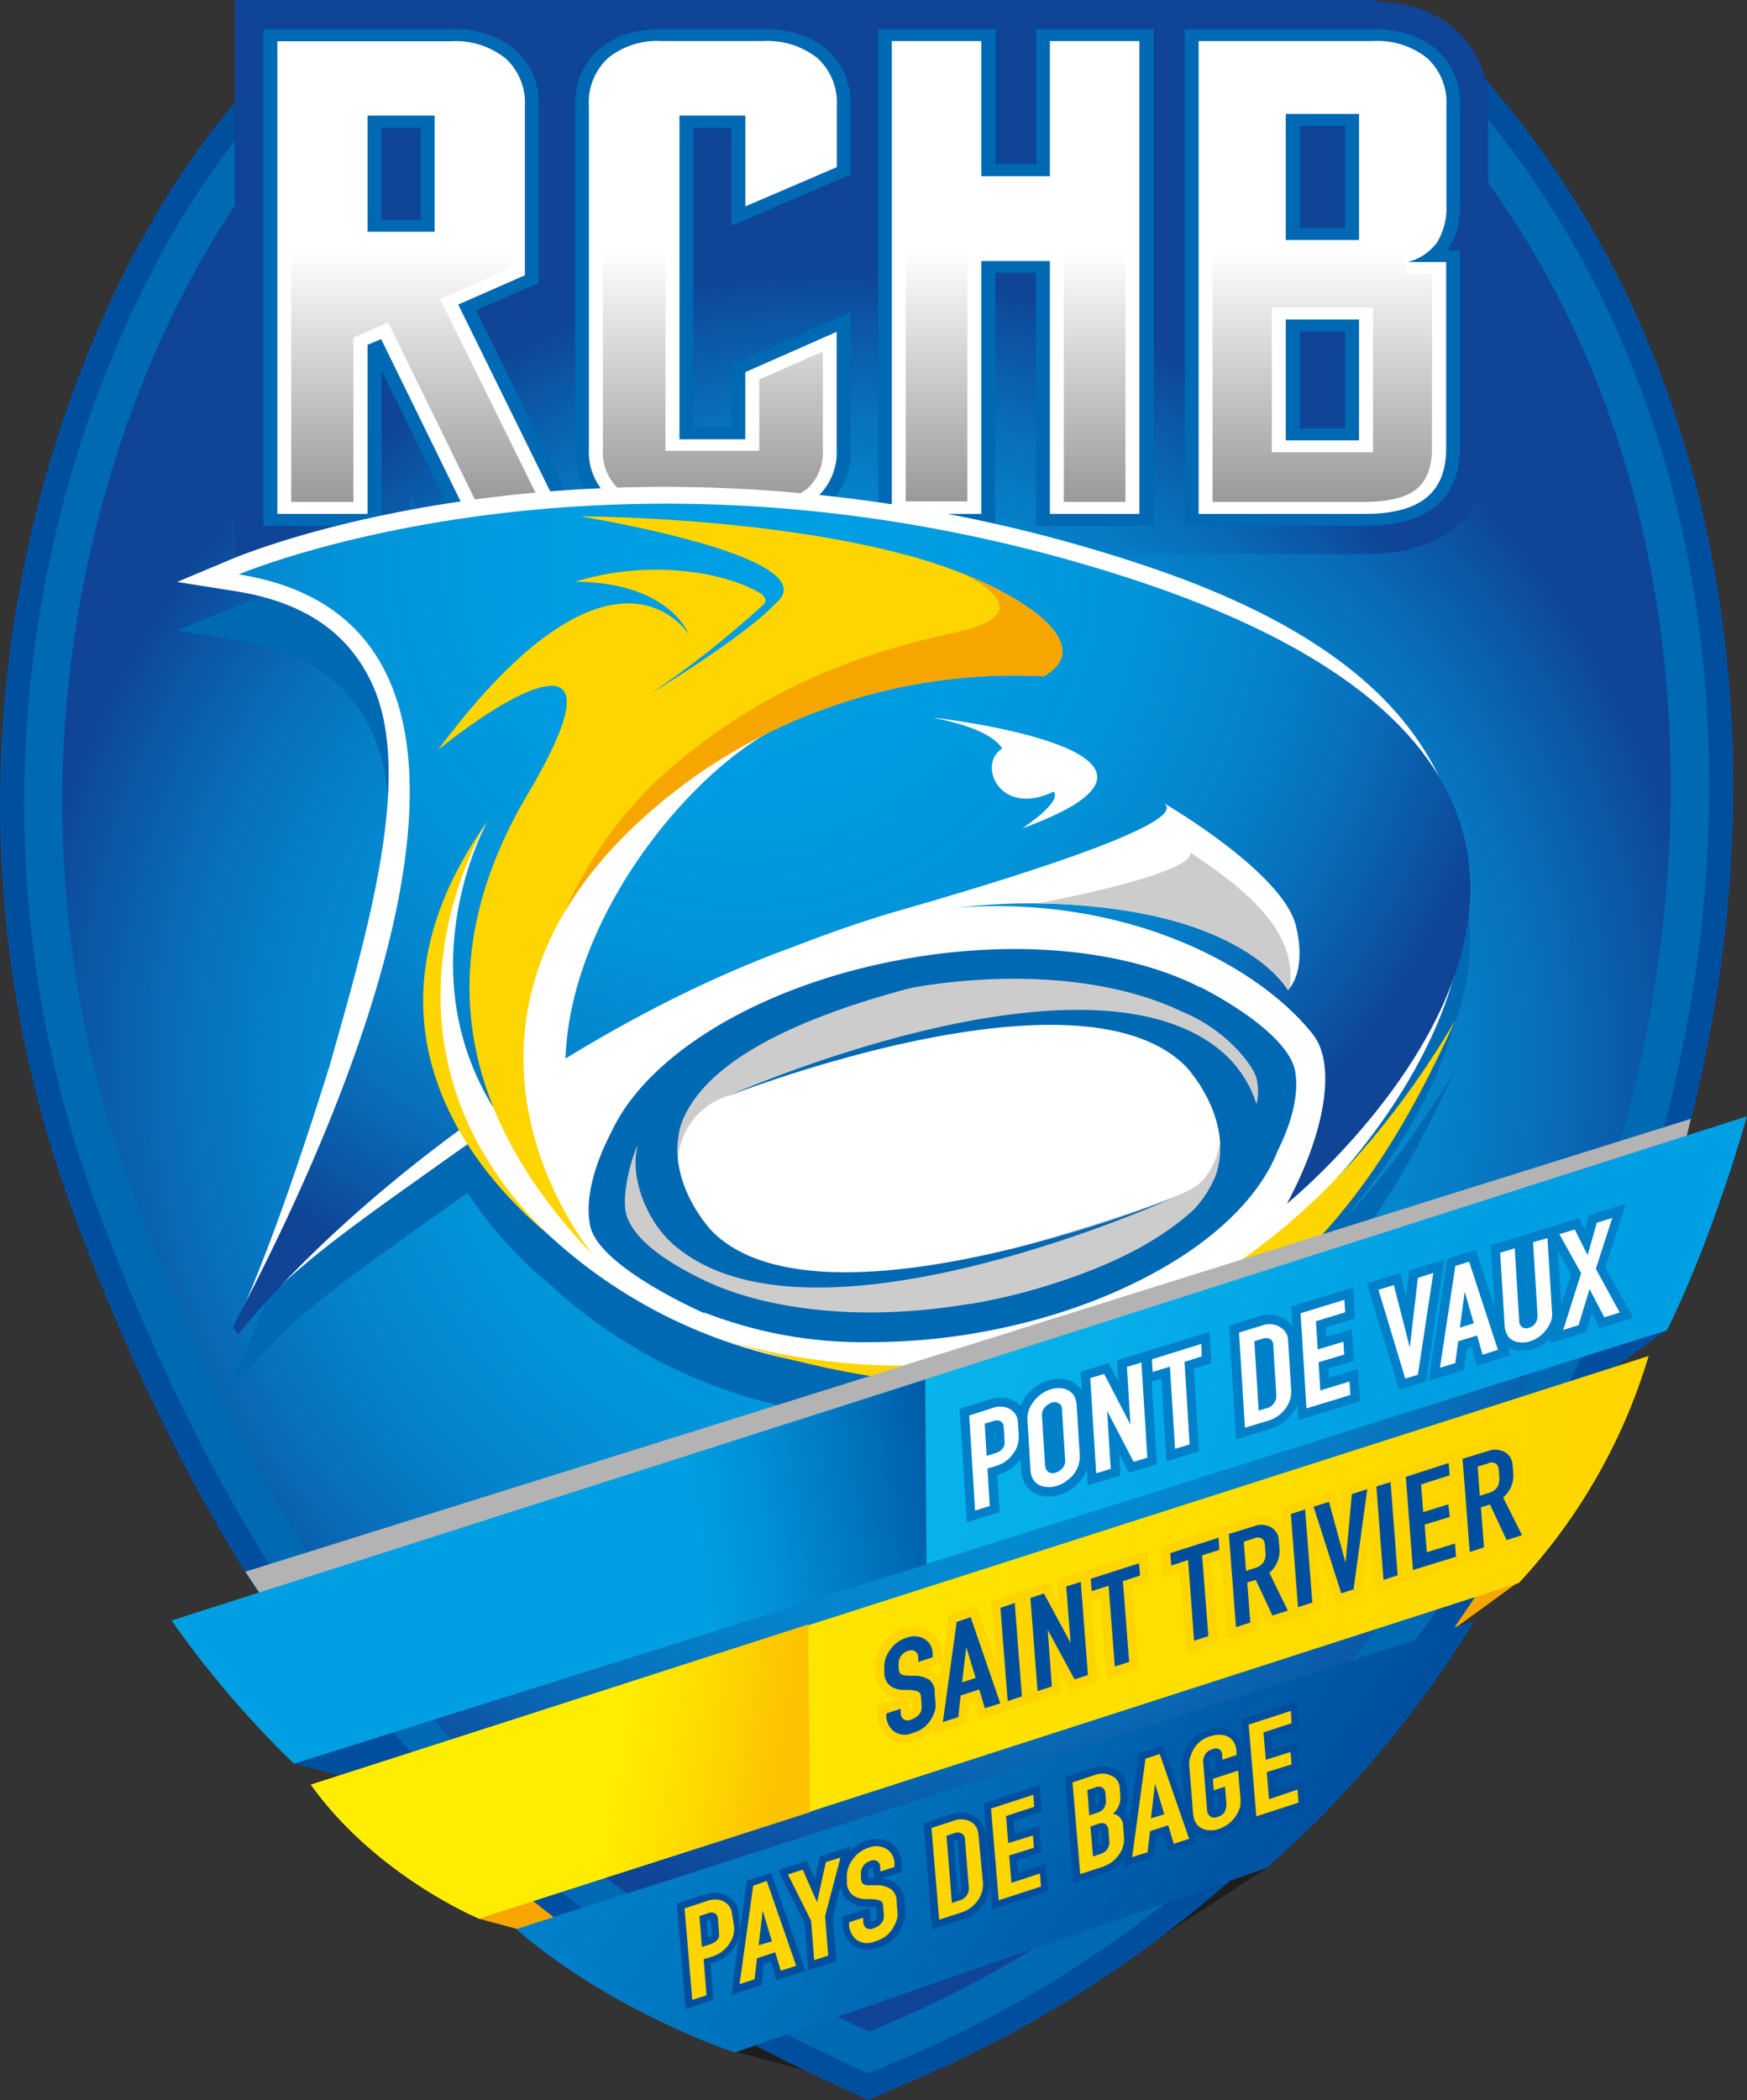 <svg xmlns="http://www.w3.org/2000/svg" xmlns:xlink="http://www.w3.org/1999/xlink" viewBox="0 0 226.77 272.49"><rect x="0" y="0" width="226.77" height="272.49" fill="#333333" stroke="none"/><defs><style>.cls-1{isolation:isolate;}.cls-2{fill:#f7a600;}.cls-3{fill:#1d1d1b;}.cls-4{fill:#004f9f;}.cls-5{fill:#0069b4;}.cls-6{fill:url(#radial-gradient);}.cls-7{fill:#0f4496;}.cls-8{fill:url(#radial-gradient-2);}.cls-9{fill:#fff;}.cls-10{fill:url(#Dégradé_linéaire_1);}.cls-11{fill:#ccc;}.cls-12{fill:url(#radial-gradient-3);}.cls-13{fill:#ffd500;}.cls-14{fill:#b3b3b3;mix-blend-mode:multiply;}.cls-15{fill:url(#linear-gradient);}.cls-16{fill:url(#linear-gradient-2);}.cls-17{fill:url(#linear-gradient-3);}.cls-18{fill:#0080c9;}.cls-19{fill:url(#linear-gradient-4);}.cls-20{fill:url(#linear-gradient-5);}</style><radialGradient id="radial-gradient" cx="104.94" cy="134.25" r="118.62" gradientTransform="translate(14.48 14.43) scale(0.93 0.92)" gradientUnits="userSpaceOnUse"><stop offset="0" stop-color="#009fe3"/><stop offset="0.29" stop-color="#009ce1"/><stop offset="0.49" stop-color="#0294d9"/><stop offset="0.65" stop-color="#0485cd"/><stop offset="0.8" stop-color="#086fbb"/><stop offset="0.93" stop-color="#0c54a4"/><stop offset="1" stop-color="#0f4496"/></radialGradient><radialGradient id="radial-gradient-2" cx="108.24" cy="125.31" r="90.71" gradientTransform="matrix(1, 0, 0, 1, 0, 0)" xlink:href="#radial-gradient"/><linearGradient id="Dégradé_linéaire_1" x1="111.86" y1="32.63" x2="111.86" y2="113.89" gradientUnits="userSpaceOnUse"><stop offset="0" stop-color="#fff"/><stop offset="1"/></linearGradient><radialGradient id="radial-gradient-3" cx="96.35" cy="72.77" r="103.1" gradientTransform="matrix(1, 0, 0, 1, 0, 0)" xlink:href="#radial-gradient"/><linearGradient id="linear-gradient" x1="97.41" y1="174.27" x2="175.95" y2="202.42" gradientUnits="userSpaceOnUse"><stop offset="0" stop-color="#0bbbef"/><stop offset="0.59" stop-color="#05ace9"/><stop offset="1" stop-color="#009fe3"/></linearGradient><linearGradient id="linear-gradient-2" x1="40.35" y1="212.45" x2="214.02" y2="212.45" gradientUnits="userSpaceOnUse"><stop offset="0" stop-color="#ffed00"/><stop offset="0.68" stop-color="#ffde00"/><stop offset="1" stop-color="#ffd500"/></linearGradient><linearGradient id="linear-gradient-3" x1="98.21" y1="210.13" x2="163.01" y2="253.02" gradientUnits="userSpaceOnUse"><stop offset="0" stop-color="#0080c9"/><stop offset="0.37" stop-color="#0071bc"/><stop offset="1" stop-color="#004f9f"/></linearGradient><linearGradient id="linear-gradient-4" x1="90.47" y1="202.21" x2="122.31" y2="197.42" gradientUnits="userSpaceOnUse"><stop offset="0" stop-color="#009fe3"/><stop offset="0.29" stop-color="#0090d6"/><stop offset="0.84" stop-color="#0069b4"/><stop offset="1" stop-color="#005ca9"/></linearGradient><linearGradient id="linear-gradient-5" x1="79.81" y1="229.26" x2="100.46" y2="232.58" gradientUnits="userSpaceOnUse"><stop offset="0" stop-color="#ffed00"/><stop offset="0.42" stop-color="#fede00"/><stop offset="1" stop-color="#fdc300"/></linearGradient></defs><title>Logo EDR Bassin RCHB 15 16</title><g class="cls-1"><g id="Calque_1" data-name="Calque 1"><polygon class="cls-2" points="61.99 248.92 79.96 253.73 73.1 242.49 61.99 248.92"/><polygon class="cls-2" points="197.42 205.04 179.92 217.78 184.44 206.19 197.42 205.04"/><polygon class="cls-3" points="95.19 266.15 113.16 270.95 106.3 259.71 95.19 266.15"/><polygon class="cls-4" points="38.17 228.83 56.14 233.63 49.28 222.39 38.17 228.83"/><polygon class="cls-3" points="164.48 242.37 146.32 254.16 151.45 242.83 164.48 242.37"/><polygon class="cls-4" points="216.43 172.5 198.92 185.24 203.45 173.66 216.43 172.5"/><path class="cls-4" d="M112.68,272.49l-6.44-3c-46.51-21.89-75.34-55.13-96.4-111.18C-13.68,95.7,9.64,36.92,31.05,12.69l8-9L49.88,9c7.07,3.52,17.92,7.7,29.49,7.71,9.08,0,55.5-.28,64-0.28,9.44,0,20.64-2.72,33.25-8.1L187.4,3.77l7.49,9C231,56,235,124.82,204.87,184.12c-21,41.36-49.84,70.14-85.66,85.56l-6.53,2.81h0Z"/><path class="cls-5" d="M112.74,269.07l-5.15-2.42c-45.7-21.51-74-54.24-94.8-109.45-23-61.31-.3-118.78,20.62-142.44l6.39-7.24,8.67,4.31c7.38,3.66,18.72,8,30.89,8,9.78,0,54.69-.27,64-0.27,9.88,0,21.48-2.81,34.49-8.35l8.62-3.67,6,7.17c35.32,42.27,39.17,109.77,9.58,168-20.68,40.68-49,69-84.1,84.1l-5.22,2.25h0Z"/><path class="cls-6" d="M112.83,263.61l-3.1-1.46c-44.41-20.9-72-52.81-92.25-106.7C-4.81,96.19,17,40.8,37.17,18L41,13.67l5.22,2.6c7.87,3.9,20,8.56,33.13,8.56,5,0,19.06-.07,32.7-0.14,13.13-.07,26.72-0.14,31.31-0.14,10.55,0,22.81-2.94,36.46-8.75L185,13.59l3.61,4.32c34.06,40.77,37.66,106.09,9,162.56C177.47,220.09,150,247.6,116,262.26l-3.15,1.35h0Z"/><rect class="cls-7" x="30.51" width="148.2" height="28.87"/><path class="cls-5" d="M148.8,67.45H135.38V34.6l-7.09,0V67.45H114.86V4.55h13.43V22.08h7.09V4.55H148.8v62.9h0Zm28.41,0H154.68V4.55h23.49A11.34,11.34,0,0,1,185.86,7a8.51,8.51,0,0,1,2.77,6.72V26.61a9.27,9.27,0,0,1-1.33,5.27A6.33,6.33,0,0,1,186,33.26h2.62V58.17c0,3.09-1,5.43-2.88,7s-4.77,2.3-8.54,2.3h0Zm-9.4-11.09h7.69V42.24h-7.69V56.36h0Zm0-26h7.69V15.56h-7.69V30.37h0ZM99,67.45H85.93A11.15,11.15,0,0,1,78.32,65a8.59,8.59,0,0,1-2.74-6.76V13.7A8.54,8.54,0,0,1,78.32,7a11.15,11.15,0,0,1,7.61-2.44H99A11.43,11.43,0,0,1,106.72,7a8.46,8.46,0,0,1,2.8,6.72v8.47l-0.5.21L97.15,27.48,95.84,28V15.82H89.1V56.18h6.74V47.81l0.49-.22,11.87-5.22,1.32-.58V58.26A8.56,8.56,0,0,1,106.75,65c-1.85,1.62-4.45,2.43-7.74,2.43h0Zm-24.79,0H60L59.75,67,49,45l-0.4.18V67.45H35.09V4.55H58.57A11.36,11.36,0,0,1,66.23,7,8.46,8.46,0,0,1,69,13.7V36.2l-0.49.22-7.9,3.47L73.69,66.37l0.53,1.08h0ZM48.61,29.29H55.5V15.82H48.61V29.29h0Z"/><path class="cls-8" d="M110.29,71.89v-4l-0.49.45c-2.72,2.37-6.35,3.58-10.8,3.58H85.93a19.72,19.72,0,0,1-4.73-.54l0.27,0.54H57.1l-3.92-8v8H30.52V0.12h28c4.38,0,8,1.2,10.7,3.55a12.12,12.12,0,0,1,3,4,12.12,12.12,0,0,1,2.95-3.92c2.7-2.38,6.29-3.59,10.69-3.59H99c4.41,0,8,1.2,10.75,3.55l0.54,0.49v-4h67.87c4.42,0,8,1.2,10.74,3.57a12.86,12.86,0,0,1,4.28,10V26.61a17.91,17.91,0,0,1-.13,2.22h0.13V58.17c0,5.57-2.46,8.72-4.52,10.39-2.73,2.21-6.59,3.33-11.46,3.33H110.29Z"/><path class="cls-5" d="M149.71,68.23H134.47V35.38l-5.28,0V68.23H114V3.78h15.24V21.3h5.28V3.78h15.24V68.23h0Zm27.51,0H153.78V3.78h24.39c3.51,0,6.31.9,8.33,2.67a9.2,9.2,0,0,1,3,7.26V26.61a9.93,9.93,0,0,1-1.45,5.66l-0.15.21h1.6V58.17c0,3.31-1.06,5.85-3.16,7.54s-5.15,2.52-9.16,2.52h0Zm-8.5-12.65h5.88V43h-5.88V55.58h0Zm0-26h5.88V16.34h-5.88V29.59h0ZM99,68.23H85.93c-3.48,0-6.26-.9-8.26-2.67a9.29,9.29,0,0,1-3-7.3V13.7a9.23,9.23,0,0,1,3-7.26c2-1.77,4.79-2.67,8.26-2.67H99c3.51,0,6.32.9,8.35,2.66a9.15,9.15,0,0,1,3.06,7.27v8.95l-0.5.21-0.5.22L97.55,28.18l-1.31.56-1.31.56V16.6H90V55.41h4.93V47.34l0.49-.22,0.49-.22,11.87-5.22,1.32-.58,1.32-.58V58.26a9.25,9.25,0,0,1-3,7.3c-2,1.77-4.85,2.67-8.39,2.67h0Zm-23.42,0H59.38l-0.23-.48-0.23-.48-9.39-19.2V68.23H34.18V3.78H58.57a12.3,12.3,0,0,1,8.3,2.66,9.15,9.15,0,0,1,3.06,7.27v23l-0.49.22L69,37.11,61.8,40.25,74.52,66.07l0.53,1.08,0.53,1.08h0ZM49.52,28.51H54.6V16.6H49.52V28.51h0Z"/><path class="cls-9" d="M68.13,35.72v-22a7.74,7.74,0,0,0-2.54-6.17,10.36,10.36,0,0,0-7-2.2H36V66.68H47.71V44.74L49.47,44,60.58,66.68H72.86L59.48,39.52ZM56.41,30.07h-8.7V15h8.7v15ZM99,5.33H85.93a10.16,10.16,0,0,0-7,2.2,7.81,7.81,0,0,0-2.49,6.17V58.26A7.86,7.86,0,0,0,79,64.47a10.16,10.16,0,0,0,7,2.2H99q4.58,0,7.09-2.2a7.82,7.82,0,0,0,2.51-6.22V43.06L96.74,48.29V57H88.2V15h8.55V26.78l11.87-5.09v-8a7.74,7.74,0,0,0-2.54-6.17A10.44,10.44,0,0,0,99,5.33Zm79.16,0H155.59V66.68h21.62q5.33,0,7.92-2.09t2.59-6.41V34h-5a6.74,6.74,0,0,0,3.82-2.55,8.55,8.55,0,0,0,1.21-4.88V13.7a7.77,7.77,0,0,0-2.51-6.17A10.33,10.33,0,0,0,178.17,5.33Zm-1.76,51.81H166.9V41.46h9.51V57.14Zm0-26H166.9V14.78h9.51V31.15ZM136.28,5.33V22.86h-8.9V5.33H115.76V66.68h11.62V33.87l8.9,0V66.68H147.9V5.33H136.28Z"/><path class="cls-10" d="M146.09,65.12h-8V32.26h-1.82l-8.9,0h-1.8v32.8h-8V6.88h8V24.41h12.52V6.88h8V65.12h0Zm31.13,0H157.4V6.88h20.77a8.4,8.4,0,0,1,5.75,1.74,6.34,6.34,0,0,1,2,5.09V26.61a7.27,7.27,0,0,1-1,4.09,5,5,0,0,1-2.85,1.86l0.59,3h3.22V58.17c0,2.42-.68,4.19-2,5.28s-3.62,1.67-6.68,1.67h0ZM165.09,39.91V58.69h13.13V39.91H165.09Zm0-26.68V32.7h13.13V13.23H165.09ZM99,65.12H85.93a8.22,8.22,0,0,1-5.67-1.73,6.44,6.44,0,0,1-2-5.13V13.7a6.38,6.38,0,0,1,2-5.09,8.22,8.22,0,0,1,5.67-1.73H99a8.49,8.49,0,0,1,5.78,1.74,6.31,6.31,0,0,1,2,5.08v7l-8.25,3.54V13.49H86.38v45H98.56V49.24l8.25-3.63V58.26a6.4,6.4,0,0,1-2,5.13A8.49,8.49,0,0,1,99,65.12h0Zm-28.88,0H61.79L51.14,43.37l-0.76-1.55-1.74.77-1.76.78-1,.43V65.12H37.8V6.88H58.57A8.41,8.41,0,0,1,64.3,8.62a6.31,6.31,0,0,1,2,5.08V34.77l-7.67,3.37-1.5.66,0.66,1.33,12.31,25h0ZM45.9,13.49V31.62H58.22V13.49H45.9Z"/><path class="cls-2" d="M80.89,107.11l0.72-.51-0.46.29Zm4.73-7.7c-0.35-.54-6.9-10.15-21.49,2.7,2.62-1.85,10.19-6.78,14.88-5.66C84.32,97.71,85.48,99.19,85.63,99.41Zm9.44-5.22a15.71,15.71,0,0,0-2.07-1c1.57,0.89,1.86,1.74,1.33,2.52-0.94,1.38-5.29,4.48-13,11A129.4,129.4,0,0,0,95.33,95.63C95.9,95.11,95.52,94.57,95.07,94.19Z"/><path class="cls-5" d="M188.39,134.14c3.21-8.46,3.84-17.87-1.59-27C181.36,95.84,169.35,86.57,148,79.53A196.89,196.89,0,0,0,86.33,69.48c-33.8,0-55.28,9-56.18,9.34l-7.16,3,7.69,1.23c8.72,1.39,14.48,5.3,17.6,11.94,5.53,11.78-.59,32.36-5.47,49.63-4.86,15.52-8.38,24.84-10.84,30.54-0.57,1.11-1.13,2.17-1.65,3.15a2.41,2.41,0,0,0,.61,1.15c1.8-2.22,3.81-4.49,6-6.78,5.67-5.18,12.82-10.12,21.4-16.23,0.78-.56,1.58-1.11,2.38-1.67a52.51,52.51,0,0,0,10.23,11.54c-0.41-.41-0.81-0.81-1.2-1.21A65.78,65.78,0,0,0,92.12,179.6l-0.72-.24s0.45,0.18,1.27.45a68.57,68.57,0,0,0,9.31,2.76c57.1,14.89,77.14-22.36,86.95-43.87a109.42,109.42,0,0,1-15.31,20.41C178.43,153.7,185.16,144.67,188.39,134.14Z"/><path class="cls-9" d="M58.7,144.36s13.94,28.93,50.76,33.14c33,3.76,59.3-10.88,68.58-34.39,1.09-2.75,5.35-5.77,5.85-8.74C188.63,106,161,97,161,97l-27.09,2.37L66.86,118.05Z"/><path class="cls-9" d="M164.92,141.47c2.12,12.4-15.21,25.66-38.71,29.64s-44.26-2.87-46.38-15.27S95,130.16,118.54,126.19s44.26,2.87,46.38,15.27"/><path class="cls-11" d="M84.1,146s2.38,7.12,4,6.56a9.29,9.29,0,0,1,6.17-10.3c10.9-4.22,29.56-12.08,55.63-9.57,7.29,3.83,8.57,7.11,9.12,7.66a17.44,17.44,0,0,1,1.64,2.92l1.1,2.55s5.83-4.56,2.92-9.48-13.31-12.4-35.37-11.3S89.21,135.65,84.1,146Z"/><path class="cls-11" d="M84.1,148.22s0.36,24.25,39.56,16c17-4.61,28.92-8.67,31.11-10,3.07-1.78,3.53-5.83,3.53-5.83s1.58,2.93,3.1,1.82c-3.28,7.47-17,18.78-38.46,21.51s-37.73-6.38-41.56-9.11-2.19-12.94.37-16.41S84.1,148.22,84.1,148.22Z"/><path class="cls-9" d="M30.52,172c2.46-5.18,6.37-14.88,12.27-33.72,4.88-17.27,11-37.85,5.47-49.63C45.15,82,39.39,78.13,30.67,76.73L23,75.51l7.16-3c0.9-.38,22.38-9.34,56.18-9.34A196.87,196.87,0,0,1,148,73.19c26.64,8.77,38.75,21,41.69,36.45,4.51,23.7-18.26,45.88-21.2,48.33l-8.89,7.41,5.49-10.19c5.24-9.72,5.56-16.92,3.64-19.47-6.15-7.89-20.72-15.89-39.35-15.89a67.19,67.19,0,0,0-9.73.72c-20.13,3.8-42.51,16.19-61.34,29.6-12,8.56-21.25,14.81-27.49,22.67A5.63,5.63,0,0,0,30.52,172Z"/><path class="cls-12" d="M30.3,172a2.41,2.41,0,0,0,.61,1.15c17.66-21.79,55.51-48.64,88.37-54.83,24.2-3.55,43.59,6.24,51.22,16,2.92,3.89,1.57,12.54-3.46,21.88,8.09-6.74,59.4-54.86-19.75-80.94C80.78,53.41,31,74.53,31,74.53,74,81.39,43.58,147,30.3,172Z"/><path class="cls-9" d="M63.26,106.6s-11.79,21,3,40.35-4,3.1-4,3.1S47.16,130.78,63.26,106.6Z"/><path class="cls-9" d="M100.51,94.63c-13.67,7.11-34.09,33.72-24.79,56-13.31.36-9.3-6.93-9.3-6.93S58.58,105.38,100.51,94.63Z"/><path class="cls-9" d="M132.71,107.47s5.18-3.35,4.08-4.76c-7.05,3.4-10-3.54-6.69-5.59-1.27-1.94-4.8-3.16-9-4,0.52,0,38.73,4.51,11.6,14.36"/><path class="cls-9" d="M151,104.17s15.55,9,17.23,16c1.46,6.12-1.06,8.3-1.06,8.3s-4.34-8-22.07-10.46a80.88,80.88,0,0,0-20.83-.23c-6.6.7-24.27,6.32-24.27,6.32a155.65,155.65,0,0,1,16.14-5.78C132.07,113.77,155,106.6,151,104.17"/><path class="cls-13" d="M117.59,72C99,67,75.29,67,75.29,67S108,72.27,100.65,78.33C99.31,79.75,95.39,83.25,84.47,90a129.91,129.91,0,0,0,14.6-11.52c0.57-.53.19-1.06-0.26-1.44-4.71-2.86-14.62-4.51-24.13-1.56C87,75.57,89.39,82.3,89.39,82.3s-9.64-15.67-32.53,15c10.65-8.57,24.26-15.5,11.62,5.77-14,23.7-6.92,43.63,8.39,59.67-10.21-13.61-18-40.1,14-62.47a72.21,72.21,0,0,1,44.63-12.52C143.22,83.38,131.05,75.55,117.59,72Z"/><path class="cls-13" d="M63.26,106.6S45.4,134.86,70.92,160C57.25,148.35,47,129.39,63.26,106.6Z"/><path class="cls-2" d="M90.85,100.28a72.21,72.21,0,0,1,44.63-12.52c6.3-3.57-.6-9.42-10.66-13.41,4.49,2.25,8.74,5.64-.79,7.71-15.19,3.28-27.34,8.75-38.89,19.32a54.56,54.56,0,0,0-11.88,17C76.85,112.28,82.48,106.14,90.85,100.28Z"/><path class="cls-11" d="M154.53,110.61c0.34,2.3-12.24,5.13-19.82,6.62a78.54,78.54,0,0,1,10.39.78c17.73,2.49,22.07,10.46,22.07,10.46a1.93,1.93,0,0,0,.22-0.24C168.63,120.35,160.57,114.74,154.53,110.61Z"/><path class="cls-5" d="M168.15,139.17c-0.83-5.49-12.52-11.18-12.52-11.18l0.19,0.16c-0.24-.12-0.46-0.25-0.7-0.37-6.24-3-14.37-4.63-23.41-4.64a81,81,0,0,0-13.48,1.16c-11.36,1.92-21.32,5.94-28.57,11.1-4.73,3.38-8.36,7.28-10.31,11.5-1.5,2.89-3.57,7.85-2.76,12.07,1,5.45,15,11.5,15,11.5l-0.29-.22A56.66,56.66,0,0,0,113,174.15,81.5,81.5,0,0,0,126.52,173c11.35-1.93,21.32-6,28.56-11.11,5.11-3.66,8.95-7.92,10.76-12.54C167.26,146.5,168.66,142.63,168.15,139.17Zm-42.26,30A77.42,77.42,0,0,1,113,170.3c-8.59,0-16.22-1.56-21.75-4.25s-8.7-5.3-9.8-8c-1-2.43.47-7.63,1.27-9.37l0,0.12c-1,4.48,1.6,10.44,5.37,13.23,18,14.34,64-6.53,64-6.53s-45.94,18.47-59.79,4.13c-2.55-2.91-5.63-8.33-3.84-13.89C91,139,100.15,133,118.09,128.23l0.77-.15A77.37,77.37,0,0,1,131.7,127h0c8.56,0,16.17,1.57,21.69,4.25,5.58,2.22,9.23,6.84,9.71,8.66a7.29,7.29,0,0,1,0,3.37,14.77,14.77,0,0,0-4.83-7.1c-17.9-14.45-64,6.13-64,6.13s46.06-18.19,59.82-3.76c2.53,2.94,5.58,8.37,3.74,13.92a14.63,14.63,0,0,1-2.92,4.54c-3.87,3.47-9.27,6.72-18.25,9.58A77.54,77.54,0,0,1,125.89,169.21Z"/><path class="cls-13" d="M91.4,173s59.61,23.52,97.53-40.65C178.53,155.15,156.66,195.62,91.4,173Z"/><polygon class="cls-14" points="35.09 208.78 31.85 203.94 219.49 145.17 218.05 151.09 35.09 208.78"/><path class="cls-15" d="M22.3,210.28a128.61,128.61,0,0,0,15.87,18.55l178.19-56.21s5.27-10,10.41-27.78Z"/><path class="cls-16" d="M40.35,231.57c8.53,11.88,21.81,17.37,21.81,17.37l135-43.54A74.5,74.5,0,0,0,214,175.95Z"/><path class="cls-17" d="M67,250.32c12.67,10.91,28.39,16,28.39,16l69-23.93a138.62,138.62,0,0,0,27-32.08Z"/><path class="cls-18" d="M124.56,182.79l4-1.23a4.4,4.4,0,0,1,1.29-.2h0.33a3.47,3.47,0,0,1,1.51.45,3.3,3.3,0,0,1,.79.63,5.34,5.34,0,0,1,.32-0.67,5.84,5.84,0,0,1,1.38-1.62,5.3,5.3,0,0,1,1.84-1,4.72,4.72,0,0,1,1.4-.22l0.48,0a3.44,3.44,0,0,1,1.71.66,3.32,3.32,0,0,1,.82.89L140.28,178l3.64-1.12,1.29,2.48L145,176.5l4.24-1.3,7.76-2.38,0.25,4.08-2.27.7,0.66,10.71-4.23,1.3-0.66-10.71-1.25.38L150.18,190l-3.62,1.11-1.31-2.51,0.18,2.86-4.23,1.3-0.13-2.1a6.76,6.76,0,0,1-.3.67,5.39,5.39,0,0,1-1.29,1.57,5.33,5.33,0,0,1-1.92,1.07,4.82,4.82,0,0,1-1.41.22,4.09,4.09,0,0,1-1-.12,3.12,3.12,0,0,1-1.83-1.12,3.5,3.5,0,0,1-.62-1.22,5,5,0,0,1-.14-1l-0.09-1.42,0,0.06a5.33,5.33,0,0,1-1.3,1.24,6.09,6.09,0,0,1-1.61.74l-0.1,0,0.3,4.86-4.25,1.3Zm4.61,4.44,0.05-.06s-0.1-1.62-.1-1.62l-0.06,0ZM159.54,172l3.91-1.2a4.59,4.59,0,0,1,1.35-.22,3.7,3.7,0,0,1,1.84.48,3.26,3.26,0,0,1,1.14,1.06l-0.16-2.61,8-2.46,0.25,4.06-3.79,1.16,0.08,1.21,3.33-1,0.26,4.1-3.34,1,0.08,1.21,3.79-1.16,0.26,4.2-8,2.46-0.13-2.14a5.17,5.17,0,0,1-.7,1.27,5.42,5.42,0,0,1-2.86,2l-4.4,1.35Zm4.89,9.16a1.11,1.11,0,0,0,0-.23L164,174.85h0Zm13-14.64,4.32-1.32,0.78,3.06,0.4-3.42,4.57-1.4-2.4,15.81-3.49,1.07Zm10.46-3.21,3.68-1.13,2.44,7.46-0.5-8.06,4.24-1.3,0.66,10.57a0.49,0.49,0,0,0,0-.22l-0.64-10.36,7.2-2.21,0.75,1.5,0.54-1.9,4.79-1.47-2.67,8.28L212,171l-4.36,1.34-1-2-0.76,2.51-4.79,1.47,0.24-.76a5.23,5.23,0,0,1-.4.39,5.15,5.15,0,0,1-1.93,1.1,4.58,4.58,0,0,1-1.34.21,4.16,4.16,0,0,1-.87-0.09,3.65,3.65,0,0,1-1.09-.41l0.36,1.11-4.36,1.34-0.7-2.5-0.57.17L190,177.77l-4.56,1.4Zm14.78,6,1.27-4-1.71-3.06Z"/><path class="cls-9" d="M146.28,177.36l0.46,7.49-3.42-6.58-1.8.55,0.77,12.35,1.89-.58-0.47-7.52,3.44,6.61,1.78-.54-0.77-12.35Zm-6.73,4a2,2,0,0,0-.65-0.8,2.26,2.26,0,0,0-1.13-.43,3.41,3.41,0,0,0-1.4.15,4.17,4.17,0,0,0-1.44.79,4.72,4.72,0,0,0-1.1,1.29,3.33,3.33,0,0,0-.46,2l0.39,6.28a3.89,3.89,0,0,0,.11.78,2.41,2.41,0,0,0,.42.79,2,2,0,0,0,1.16.67,3.26,3.26,0,0,0,1.75-.09,4.11,4.11,0,0,0,1.49-.83,3.73,3.73,0,0,0,1.46-3.29l-0.39-6.28A3.11,3.11,0,0,0,139.55,181.38Zm-1.29,8.41a1.5,1.5,0,0,1-.15.44,1.58,1.58,0,0,1-.4.49,1.72,1.72,0,0,1-.64.36,1,1,0,0,1-1-.08,1.09,1.09,0,0,1-.36-0.5,3.7,3.7,0,0,1-.06-0.4l-0.39-6.28a2.13,2.13,0,0,1,0-.38,1.58,1.58,0,0,1,.14-0.49,1.7,1.7,0,0,1,.44-0.53,1.81,1.81,0,0,1,.66-0.38,1,1,0,0,1,1.07.18,0.58,0.58,0,0,1,.23.29,2.88,2.88,0,0,1,.06.51l0.39,6.28A2.35,2.35,0,0,1,138.26,189.79Zm17.67-15.39-6.41,2,0.1,1.64,2.24-.69L152.53,188l1.89-.58-0.66-10.71L156,176Zm-24.13,9.11a2.26,2.26,0,0,0-.71-0.66,2.31,2.31,0,0,0-1-.29,3.17,3.17,0,0,0-1.17.13l-3.11,1L126.57,196l1.91-.59-0.3-4.86,1-.3a5,5,0,0,0,1.31-.6,4.11,4.11,0,0,0,1-1,3.52,3.52,0,0,0,.62-1.2,3.8,3.8,0,0,0,.12-1.28l-0.11-1.79A1.67,1.67,0,0,0,131.8,183.51Zm-1.42,4a1,1,0,0,1-.2.42,1.66,1.66,0,0,1-.47.43,3.29,3.29,0,0,1-.64.26l-1,.3-0.25-4.17,1.15-.35a1.08,1.08,0,0,1,.93.05,0.89,0.89,0,0,1,.39.75L130.4,187A1.88,1.88,0,0,1,130.38,187.46ZM183,174.84l-2.07-8.09-2,.61,3.48,11.52,1.64-.5,2-13.2-2,.62Zm-16.91-2.69a2.75,2.75,0,0,0-2.26-.16l-3,.92,0.77,12.35,3-.91a4.26,4.26,0,0,0,2.25-1.57,3.66,3.66,0,0,0,.75-2.47l-0.4-6.43A2,2,0,0,0,166.05,172.15Zm-1.79,10.6-0.92.28-0.56-9,1-.3a1.28,1.28,0,0,1,1,0,0.82,0.82,0,0,1,.45.74l0.4,6.44A1.68,1.68,0,0,1,164.27,182.76Zm42.85-18.11,2.13-6.6-2,.61-1.2,4.21-1.67-3.33-2,.61,2.83,5.07-2.33,7.36,2-.62,1.42-4.69,1.92,3.67,2-.62ZM199,161.18l0.58,9.43a1.75,1.75,0,0,1-.23,1,1.39,1.39,0,0,1-.84.66,0.94,0.94,0,0,1-.91-0.06,1.13,1.13,0,0,1-.34-0.41,2,2,0,0,1-.06-0.4l-0.58-9.43-1.89.58,0.58,9.43a3.2,3.2,0,0,0,.14.8,2.52,2.52,0,0,0,.44.77,1.9,1.9,0,0,0,1.1.58,3.2,3.2,0,0,0,1.62-.09,4,4,0,0,0,1.49-.85,4.54,4.54,0,0,0,1.06-1.36,3.33,3.33,0,0,0,.29-0.87,3.73,3.73,0,0,0,0-.87l-0.58-9.43Zm-10.09,3.09-2,13.21,2-.62,0.37-2.82,2.46-.75,0.7,2.49,2-.63-3.74-11.44Zm0.59,8,0.63-4.67,1.17,4.11Zm-18.12,8.15-0.22-3.66,3.33-1-0.11-1.66-3.33,1-0.23-3.66,3.79-1.16-0.1-1.62-5.69,1.74,0.77,12.35,5.69-1.74-0.11-1.75Z"/><path class="cls-13" d="M117.3,226.11a3,3,0,0,1-2.08-.77,3.86,3.86,0,0,1-1.3-2.61l-0.1-1.36,3.15-1a4.07,4.07,0,0,1-2.06-.71,3.26,3.26,0,0,1-1.29-2.57l0-.55a4.8,4.8,0,0,1,.93-3.16,5.24,5.24,0,0,1,2.75-2.06,4.7,4.7,0,0,1,1.44-.24,3.54,3.54,0,0,1,1.85.5,3.37,3.37,0,0,1,1.64,2.76l0.1,1.27,0.84-6.09,3.6-1.16,2.51,7.27-0.61-7.88,7.45-2.4,1.3,2.41L137.16,205l4.14-1.33,7.61-2.44,0.31,4L147,206l0.81,10.48-4.15,1.33-0.81-10.48-1.23.39,0.81,10.48-3.54,1.14-1.32-2.44,0.21,2.8-10.72,3.44-0.73-2.43-0.56.18-0.32,2.77L121,225.07l0.06-.41a5.8,5.8,0,0,1-2.14,1.17,5.22,5.22,0,0,1-1.6.28h0Zm0.81-4.25a1.1,1.1,0,0,0,.23-0.14,0.49,0.49,0,0,0,.14-0.15v-0.34l-0.06-.81-0.42,0Zm2.14-5.39a4.46,4.46,0,0,1,.91.43,2.78,2.78,0,0,1,.84.8l0.26-1.88ZM118,215.32a0.52,0.52,0,0,0-.15.15,0.42,0.42,0,0,0-.09.3l0,0.46h0.27ZM153.17,204l-2.19.7-0.31-4,11.71-3.76a4.59,4.59,0,0,1,1.4-.24,3.47,3.47,0,0,1,1.78.47,3.27,3.27,0,0,1,.92.8l-0.18-2.3,4.15-1.33,2.84-.91,0.81,3,0.34-3.36,4.47-1.44,13.78-4.42a4.57,4.57,0,0,1,1.4-.24,3.48,3.48,0,0,1,1.78.48,3.23,3.23,0,0,1,1.61,2.67l0.09,1.12a4.62,4.62,0,0,1-1.09,3.34l2.64,5.41-4.23,1.36-1.32-2.82,0.24,3.16L189.68,203l-11.16,3.58-0.6-7.73-1.14,8.29-3.42,1.1-2.43-7.59,0.63,8.17-7,2.25-1.32-2.82,0.24,3.16-4.15,1.33-0.81-10.48-1.23.39,0.81,10.48L154,214.47Zm33.07-4.1,3.12-1-0.09-1.18-3.12,1Zm-0.4-5.21,3.12-1-0.09-1.18-3.12,1Zm7.28-2.12a0.67,0.67,0,0,0,.25-0.22,1.32,1.32,0,0,0,0-.35l-0.07-.9-0.31.1Z"/><path class="cls-4" d="M138.4,205.85l0.57,7.33-3.46-6.41-1.76.57,0.93,12.09,1.86-.6L136,211.48l3.48,6.43,1.74-.56-0.93-12.09Zm9.46-3-6.27,2,0.12,1.61,2.19-.7,0.81,10.48,1.86-.6-0.81-10.48,2.23-.72Zm-18,5.78,0.94,12.09,1.85-.6L131.72,208Zm-9.31,9.3a3.34,3.34,0,0,0-1.75-.49c-0.65,0-1.09,0-1.32-.05a1.09,1.09,0,0,1-.53-0.18,0.58,0.58,0,0,1-.23-0.29,2.83,2.83,0,0,1-.07-0.49l0-.54a1.59,1.59,0,0,1,.29-1,1.68,1.68,0,0,1,.9-0.67,1,1,0,0,1,.94.05,1.11,1.11,0,0,1,.35.42,1.78,1.78,0,0,1,.07.42l0,0.54,1.86-.6,0-.54a2.21,2.21,0,0,0-1.07-1.85,2.73,2.73,0,0,0-2.33-.15,4.09,4.09,0,0,0-2.15,1.61,3.66,3.66,0,0,0-.72,2.41l0,0.54a2.14,2.14,0,0,0,.79,1.7,3,3,0,0,0,1.67.51c0.65,0,1.11,0,1.37.07a1.49,1.49,0,0,1,.61.19,0.54,0.54,0,0,1,.26.31,3.26,3.26,0,0,1,.07.53l0.07,0.85c0,0.06,0,.18,0,0.36a1.16,1.16,0,0,1-.13.56,1.59,1.59,0,0,1-.46.56,2.15,2.15,0,0,1-.72.39,1,1,0,0,1-1,0,1.08,1.08,0,0,1-.34-0.43,3.26,3.26,0,0,1-.07-0.51l0-.43-1.86.6,0,0.44a2.73,2.73,0,0,0,.92,1.84,2.44,2.44,0,0,0,2.52.24,3.79,3.79,0,0,0,2.22-1.54,5.48,5.48,0,0,0,.7-1.51,4.25,4.25,0,0,0,0-1.09l-0.08-1A2.06,2.06,0,0,0,120.55,217.89Zm37.63-18.4-6.27,2,0.12,1.61,2.19-.71L155,212.9l1.85-.6-0.81-10.48,2.23-.71Zm-34,10.92-1.79,13,2-.64L124.7,220l2.41-.77,0.73,2.43,2-.64L126,209.84Zm0.7,7.85,0.55-4.58,1.21,4ZM166.09,201L166,199.92a2.09,2.09,0,0,0-1-1.75,2.66,2.66,0,0,0-2.23-.13l-3.26,1,0.93,12.09,1.86-.6-0.4-5.19L163,205l2.17,4.62,2-.63-2.4-4.91A3.71,3.71,0,0,0,166.09,201Zm-1.88,1.18a1.51,1.51,0,0,1-.21.53,1.82,1.82,0,0,1-.95.7l-1.31.42-0.29-3.78,1.33-.43a1.09,1.09,0,0,1,1,0,1,1,0,0,1,.4.8l0.09,1.12A2.36,2.36,0,0,1,164.21,202.23Zm21-.77-0.28-3.58,3.26-1L188,195.2l-3.26,1-0.28-3.58,3.71-1.19-0.12-1.59-5.57,1.79,0.93,12.09L189,202l-0.13-1.72Zm9.91-7.11a3.71,3.71,0,0,0,1.32-3l-0.09-1.12a2.07,2.07,0,0,0-1-1.75,2.65,2.65,0,0,0-2.24-.14l-3.26,1,0.93,12.09,1.85-.6-0.4-5.19,1.17-.38,2.17,4.62,2-.63Zm-0.56-1.86a1.52,1.52,0,0,1-.21.53,1.83,1.83,0,0,1-.95.7l-1.31.42-0.29-3.78,1.33-.42a1.09,1.09,0,0,1,1,0,1,1,0,0,1,.41.8l0.09,1.12A2.36,2.36,0,0,1,194.54,192.48Zm-15.9.44L179.58,205l1.85-.6-0.93-12.09Zm-11.1,3.57,0.93,12.09,1.86-.6-0.94-12.09Zm7.1,6.32-2.15-7.9-2,.63,3.59,11.24,1.6-.51,1.78-13-2,.63Z"/><path class="cls-19" d="M120.1,179L22.3,210.28a128.61,128.61,0,0,0,15.87,18.55L120.27,203Z"/><path class="cls-20" d="M104.9,210.78L40.35,231.57c8.53,11.88,21.81,17.37,21.81,17.37l43-13.8Z"/><path class="cls-4" d="M87.86,247l3.68-1.2a4,4,0,0,1,1.25-.2H93a3,3,0,0,1,2.36,1.25,2.47,2.47,0,0,1,.51,1.32L96,249.85a4.6,4.6,0,0,1-.13,1.54,4.29,4.29,0,0,1-.73,1.48A5,5,0,0,1,94,254a5.82,5.82,0,0,1-1.49.71l-0.27.09,0.37,4.68L89,260.69Zm4.08,4.42a1.63,1.63,0,0,0,.27-0.12,0.64,0.64,0,0,0,.19-0.19,0.4,0.4,0,0,0,0-.25l-0.14-1.74-0.52.16Zm5-7.39,3.18-1,4.42,12.7-3.75,1.22-0.72-2.4-0.92.3-0.31,2.73-3.89,1.26Zm7.47,5.46L101,242.68l3.73-1.21,1.06,2.42,0.65-3,4-1.3-0.18.69a4.87,4.87,0,0,1,2.2-1.44,4.43,4.43,0,0,1,1.35-.23,3.24,3.24,0,0,1,1.68.46,3.09,3.09,0,0,1,1.51,2.53l0.1,1.26-2.66.86a4.13,4.13,0,0,1,1.68.58,2.88,2.88,0,0,1,1.3,2.39l0.08,1a4.91,4.91,0,0,1-.06,1.31,5.83,5.83,0,0,1-.79,1.79,4.6,4.6,0,0,1-2.69,1.93,4.94,4.94,0,0,1-1.5.26,2.69,2.69,0,0,1-1.88-.69,3.59,3.59,0,0,1-1.21-2.41l-0.09-1.15,3.62-1.18s0.13,1.73.14,1.79l0.18,0a1.22,1.22,0,0,0,.41-0.22,0.67,0.67,0,0,0,.2-0.22l0-.13v-0.23s-0.08-1-.09-1.1l-0.12,0c-0.24,0-.66,0-1.25-0.06a3.84,3.84,0,0,1-2.15-.66,2.8,2.8,0,0,1-1.12-1.93l-1,4,0.45,5.68-3.61,1.18Zm8.29-5.78,0.75,0-0.11-1.34a1,1,0,0,0,0-.11l-0.15,0a0.75,0.75,0,0,0-.41.31,0.65,0.65,0,0,0-.13.44S112.69,243.63,112.7,243.66Zm7.2-7.12,3.59-1.17a4.25,4.25,0,0,1,1.3-.22,3.32,3.32,0,0,1,1.61.41,2.86,2.86,0,0,1,1.52,2.39l0.5,6.19a4.46,4.46,0,0,1-.85,3,5,5,0,0,1-2.62,1.89L121,250.31Zm4.44,9.13a0.67,0.67,0,0,0,.43-0.78l-0.5-6.2,0,0a0.67,0.67,0,0,0-.2,0l-0.26.08ZM127.69,234l7.26-2.36,0.28,3.44-3.66,1.19,0.13,1.65,3.21-1,0.28,3.47-3.21,1,0.14,1.65,3.65-1.19,0.28,3.56-7.27,2.36Zm10.55-3.42,3.7-1.2a3.81,3.81,0,0,1,1.17-.19h0.32a4,4,0,0,1,1.61.55,2.67,2.67,0,0,1,1.22,2.29l0.07,0.91a3.45,3.45,0,0,1-.48,2.1,2.54,2.54,0,0,1,.75,1.44l1.22-9,3.18-1,2.84,8.18-0.42-5.23a4.33,4.33,0,0,1,0-1.15,6.48,6.48,0,0,1,.69-1.74,4.44,4.44,0,0,1,2.79-2.07,4.21,4.21,0,0,1,1.3-.21,3.84,3.84,0,0,1,.59,0,2.88,2.88,0,0,1,2.33,1.84,4.45,4.45,0,0,1,.23,1.1l0.09,1.22-3.62,1.17s-0.13-1.72-.14-1.76l-0.11,0a0.9,0.9,0,0,0-.4.2,2.12,2.12,0,0,0-.16.38,1.18,1.18,0,0,0,0,.21l0.1,1.25,4.33-1.4,0.37,4.7a5.08,5.08,0,0,1,0,1.36,4.1,4.1,0,0,1-.36,1,5.19,5.19,0,0,1-3.07,2.67,4.12,4.12,0,0,1-1.28.21h0a3.81,3.81,0,0,1-.56,0,3.08,3.08,0,0,1-1.56-.65l-0.1-.09,0.51,1.45-3.75,1.21L151,238l-0.92.3L149.72,241l-3.9,1.26,0.16-1.18-0.1.14a5.11,5.11,0,0,1-2.62,1.87l-3.93,1.28Zm4.43,9a0.71,0.71,0,0,0,.33-0.26,0.53,0.53,0,0,0,.11-0.37s-0.12-1.43-.12-1.45l-0.14,0-0.34.11Zm15.07-4.8a0.9,0.9,0,0,0,.37-0.19,2.29,2.29,0,0,0,.12-0.37,1.47,1.47,0,0,0,0-.32l-0.08-.93-0.71.23s0.12,1.55.13,1.62Zm-15.5-.51a0.58,0.58,0,0,0,.34-0.23,1,1,0,0,0,.09-0.58l-0.06-.73,0.05,0a0.65,0.65,0,0,0-.2,0l-0.34.11Zm18.87-11.16,7.27-2.36,0.27,3.44L165,225.43l0.13,1.65,3.21-1,0.28,3.48-3.21,1,0.13,1.65L169.2,231l0.29,3.56-7.27,2.36Z"/><path class="cls-13" d="M107.2,241.62l-1.14,5.21-1.86-4.23-1.92.62,3,6,0.41,5.12,1.82-.59-0.41-5.12,2-7.6Zm-9.43,3.06L96,257.45l1.95-.63,0.31-2.73,2.37-.77,0.72,2.39,2-.64-3.82-11Zm0.71,7.73L99,247.9l1.2,4Zm17.14-7.31a3.3,3.3,0,0,0-1.73-.48c-0.64,0-1.07,0-1.3,0a1,1,0,0,1-.53-0.18,0.57,0.57,0,0,1-.23-0.28,2.78,2.78,0,0,1-.07-0.48l0-.54a1.56,1.56,0,0,1,.28-1,1.66,1.66,0,0,1,.88-0.66,1,1,0,0,1,.93,0,1.07,1.07,0,0,1,.35.42,2,2,0,0,1,.07.41l0,0.53,1.83-.59,0-.54a2.18,2.18,0,0,0-1.06-1.82,2.68,2.68,0,0,0-2.29-.14,4,4,0,0,0-2.11,1.59,3.59,3.59,0,0,0-.71,2.37l0,0.54a2.11,2.11,0,0,0,.78,1.67,2.94,2.94,0,0,0,1.65.5c0.64,0,1.09,0,1.35.06a1.44,1.44,0,0,1,.61.19,0.55,0.55,0,0,1,.26.31,3.4,3.4,0,0,1,.07.53l0.07,0.84c0,0.06,0,.18,0,0.35a1.17,1.17,0,0,1-.12.55,1.54,1.54,0,0,1-.45.55,2.13,2.13,0,0,1-.7.38,1,1,0,0,1-1,0,1,1,0,0,1-.33-0.42,2.76,2.76,0,0,1-.07-0.5l0-.43-1.83.59,0,0.43a2.69,2.69,0,0,0,.91,1.81,2.41,2.41,0,0,0,2.48.23,3.71,3.71,0,0,0,2.18-1.52,5.21,5.21,0,0,0,.68-1.49,4.06,4.06,0,0,0,0-1.07l-0.08-1A2,2,0,0,0,115.62,245.1ZM95,248.2a1.58,1.58,0,0,0-.33-0.84,2.11,2.11,0,0,0-1.68-.88,3.1,3.1,0,0,0-1.13.15l-3,1,1,11.87,1.85-.6-0.37-4.68,1-.31a4.87,4.87,0,0,0,1.26-.6,4.07,4.07,0,0,0,1-1,3.43,3.43,0,0,0,.58-1.17,3.68,3.68,0,0,0,.1-1.24Zm-1.64,3a1,1,0,0,1-.19.41,1.57,1.57,0,0,1-.45.43,3,3,0,0,1-.61.27l-1,.31-0.32-4,1.11-.36a1.05,1.05,0,0,1,.9,0,0.86,0.86,0,0,1,.39.71l0.14,1.76A1.81,1.81,0,0,1,93.32,251.2Zm55.33-23-1.73,12.77,2-.63,0.31-2.73,2.37-.77,0.72,2.4,2-.64-3.82-11Zm0.71,7.73,0.53-4.51,1.2,4Zm11.32-6.18-3.29,1.07,0.12,1.48,1.46-.47,0.17,2.08a2.43,2.43,0,0,1,0,.51,3,3,0,0,1-.19.63,1.36,1.36,0,0,1-.92.69,0.94,0.94,0,0,1-1-.07,1.25,1.25,0,0,1-.33-0.45,2.71,2.71,0,0,1-.07-0.5l-0.48-6a1.92,1.92,0,0,1,0-.42,2.3,2.3,0,0,1,.23-0.63,1.46,1.46,0,0,1,.94-0.68,0.94,0.94,0,0,1,.92,0,0.92,0.92,0,0,1,.32.4,2.35,2.35,0,0,1,.07.45l0,0.48,1.83-.59,0-.49a3.41,3.41,0,0,0-.18-0.87,2,2,0,0,0-.53-0.76,2,2,0,0,0-1.08-.48,3.12,3.12,0,0,0-1.47.13,3.56,3.56,0,0,0-2.25,1.62,6.29,6.29,0,0,0-.6,1.49,3.45,3.45,0,0,0,0,.92l0.47,5.94a3.84,3.84,0,0,0,.21,1,2,2,0,0,0,.57.78,2.2,2.2,0,0,0,1.12.45,3.09,3.09,0,0,0,1.43-.14,4.26,4.26,0,0,0,2.52-2.2,3.21,3.21,0,0,0,.29-0.81,4.37,4.37,0,0,0,0-1.1Zm4,3.71-0.28-3.52,3.21-1-0.13-1.6-3.21,1L164,224.79l3.65-1.19L167.56,222l-5.48,1.78,1,11.9,5.48-1.78-0.14-1.69Zm-20.3,1.91a2.62,2.62,0,0,0,1-2.31l-0.07-.91a1.83,1.83,0,0,0-.76-1.57,3.09,3.09,0,0,0-1.23-.43,2.87,2.87,0,0,0-1.14.13l-3,1,1,11.9,2.82-.92a4.21,4.21,0,0,0,2.16-1.54,3.45,3.45,0,0,0,.7-2.34l-0.11-1.39A1.58,1.58,0,0,0,144.43,235.34Zm-3.27-3.1,1-.33a1.12,1.12,0,0,1,.93,0,0.9,0.9,0,0,1,.41.77l0.06,0.74a1.9,1.9,0,0,1-.2,1.09,1.47,1.47,0,0,1-.88.66l-1.08.35Zm2.59,7.65a1.62,1.62,0,0,1-.86.63l-1,.34L141.54,237l1-.33a1.09,1.09,0,0,1,.94,0,1,1,0,0,1,.4.79l0.11,1.39A1.44,1.44,0,0,1,143.75,239.89Zm-12.45,4.39L131,240.76l3.21-1-0.13-1.6-3.21,1-0.28-3.52,3.66-1.19-0.13-1.56-5.48,1.78,1,11.9,5.48-1.78-0.13-1.69ZM126,236.37a2.67,2.67,0,0,0-2.19-.12l-2.9.94,1,11.9,2.84-.92a4.14,4.14,0,0,0,2.15-1.55,3.56,3.56,0,0,0,.69-2.39L127,238A2,2,0,0,0,126,236.37Zm-1.55,10.26-0.89.29-0.7-8.72,0.94-.31a1.24,1.24,0,0,1,1,0,0.8,0.8,0,0,1,.45.7l0.5,6.2A1.62,1.62,0,0,1,124.41,246.62Z"/></g></g></svg>